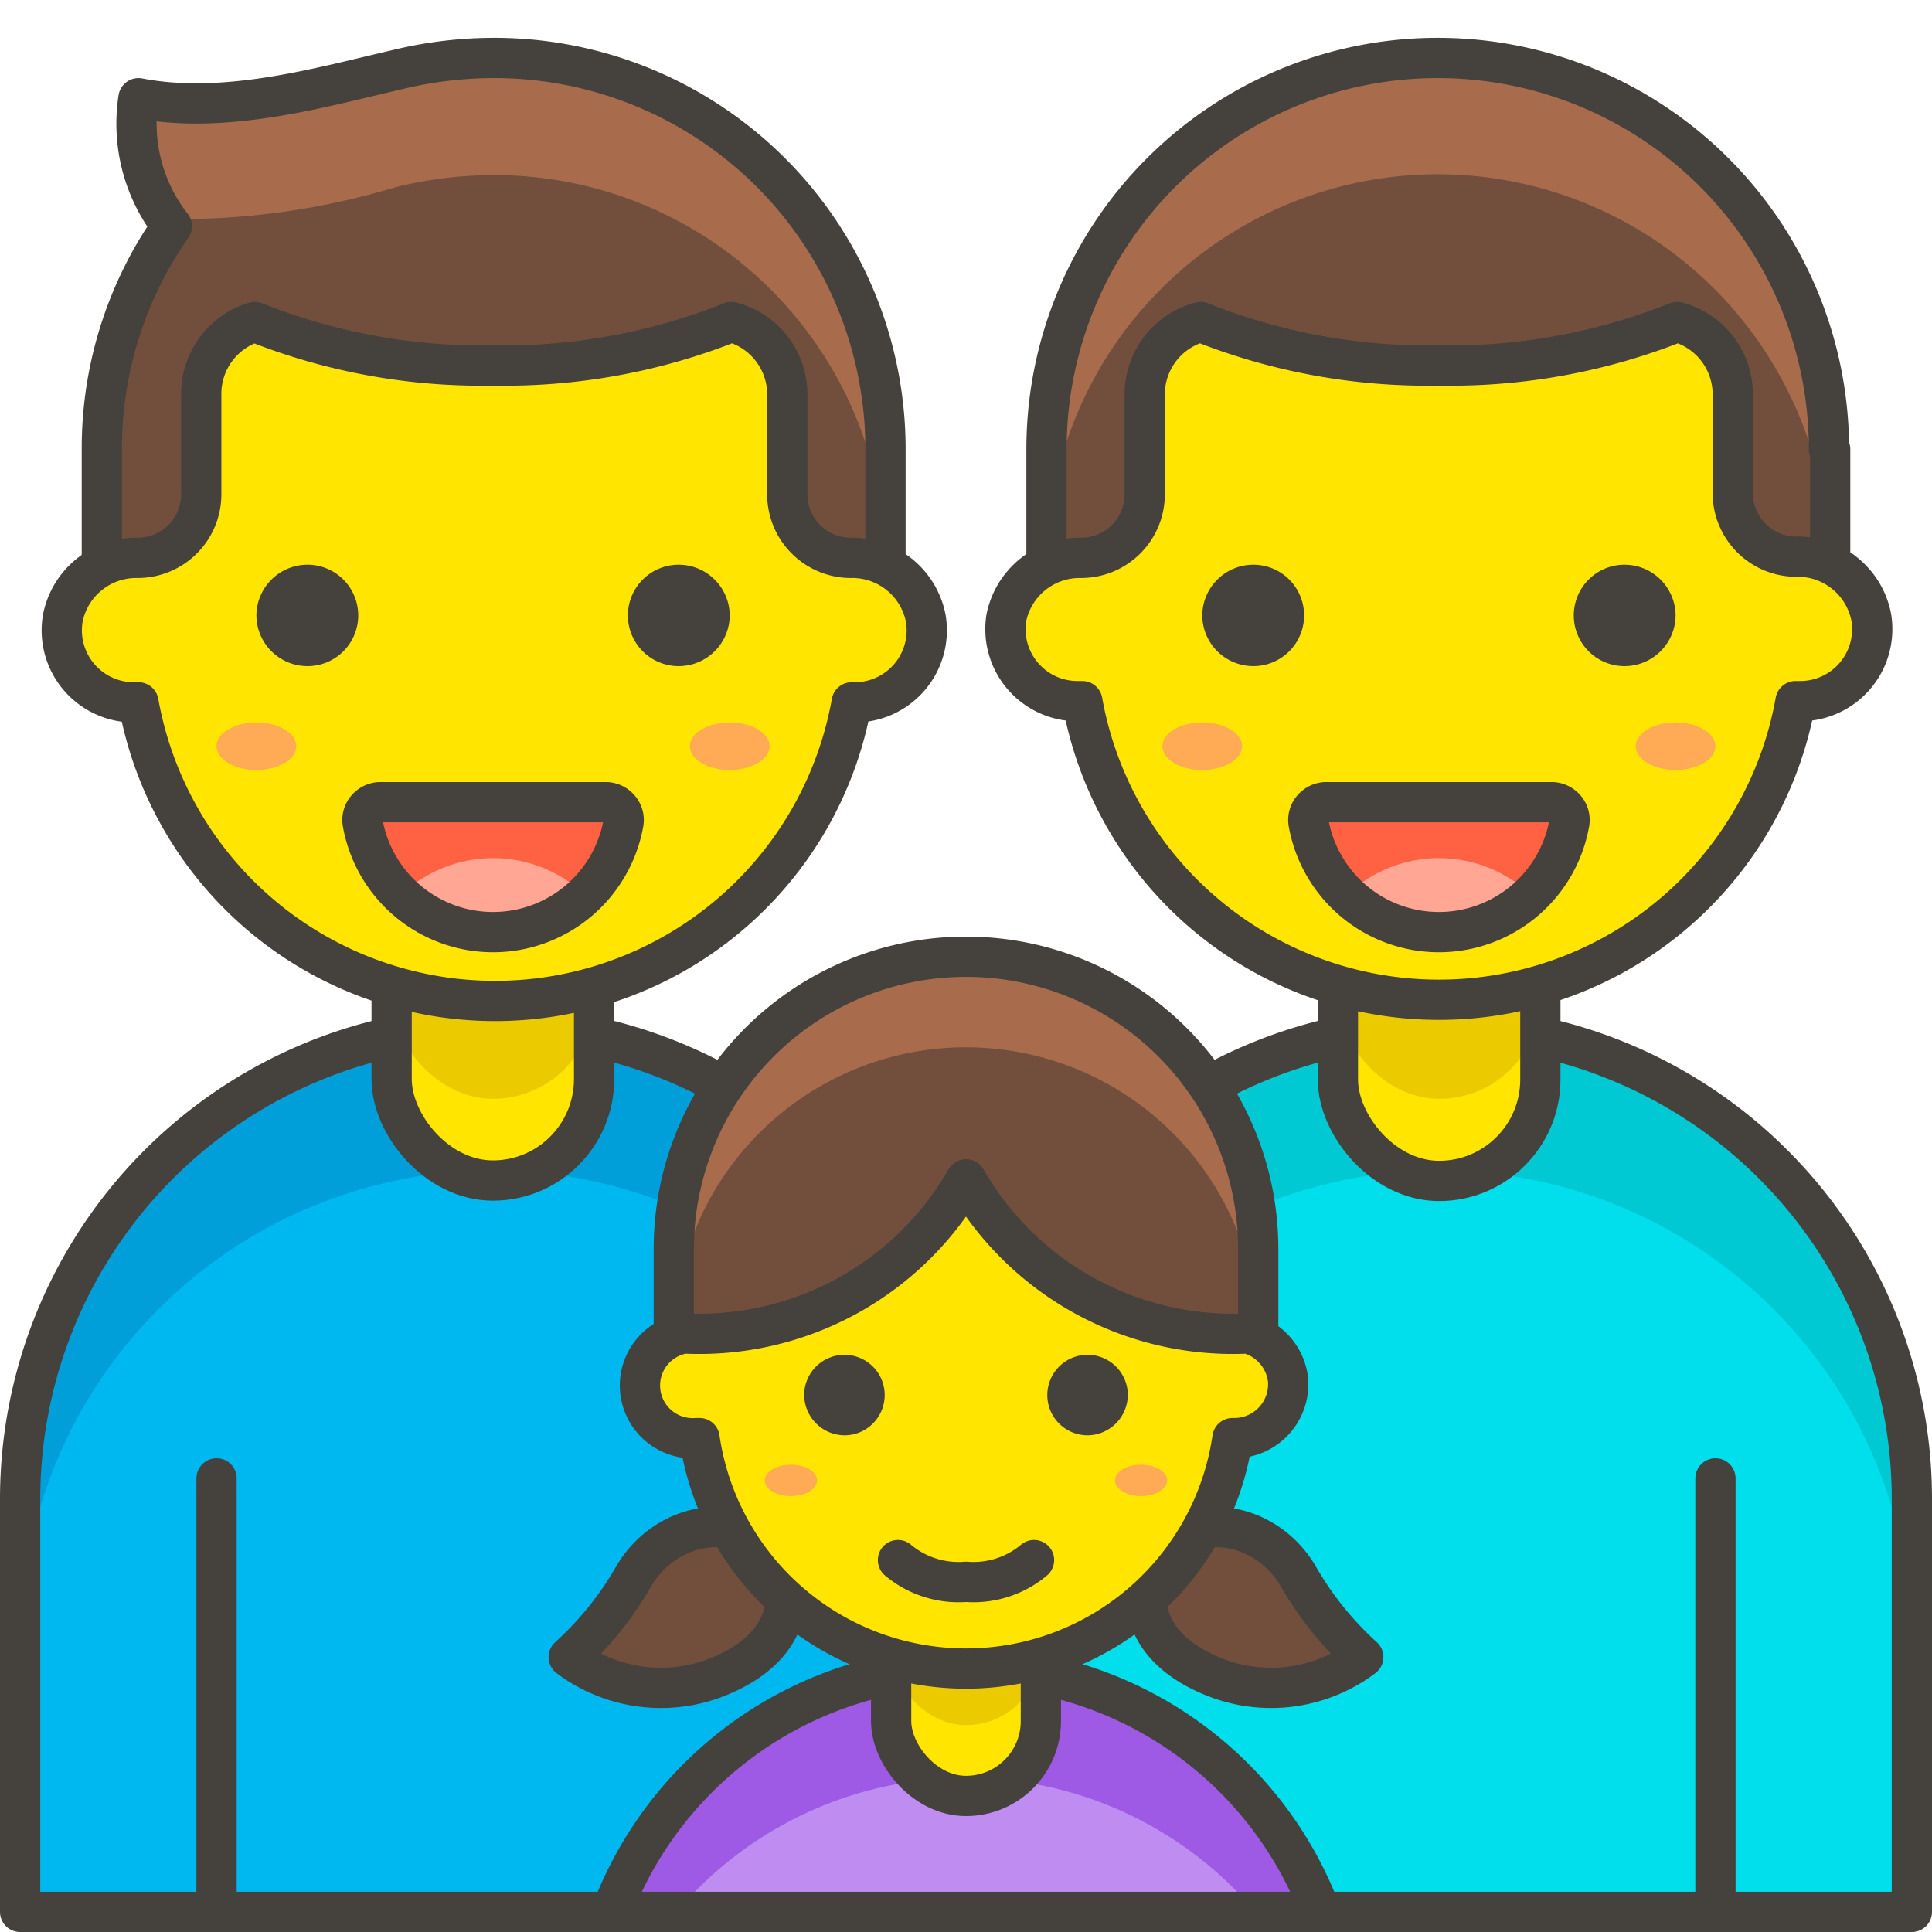 <svg id="Icons" xmlns="http://www.w3.org/2000/svg" viewBox="0 0 48 48"><defs><style>.cls-1,.cls-15{fill:#724f3d;}.cls-2{fill:#a86c4d;}.cls-3{fill:none;}.cls-15,.cls-3,.cls-8,.cls-9{stroke:#45413c;stroke-linecap:round;stroke-linejoin:round;}.cls-4{fill:#00b8f0;}.cls-5{fill:#009fd9;}.cls-6,.cls-8{fill:#ffe500;}.cls-7{fill:#ebcb00;}.cls-9{fill:#45413c;}.cls-10{fill:#ff6242;}.cls-11{fill:#ffa694;}.cls-12{fill:#ffaa54;}.cls-13{fill:#00dfeb;}.cls-14{fill:#00c9d4;}.cls-16{fill:#bf8df2;}.cls-17{fill:#9f5ae5;}</style></defs><title>309-family-man-man-girl-1</title><path id="_Path_" data-name="&lt;Path&gt;" class="cls-1" d="M12.25,1.44a10.22,10.22,0,0,0-2.42.3c-1.83.42-4.22,1.12-6.39.7a4.13,4.13,0,0,0,.83,3.18,9.62,9.62,0,0,0-1.74,5.54v5.08H22V11.16A9.72,9.72,0,0,0,12.25,1.44Z"/><g id="_Group_" data-name="&lt;Group&gt;"><path id="_Path_2" data-name="&lt;Path&gt;" class="cls-2" d="M12.25,1.44a10.22,10.22,0,0,0-2.42.3c-1.83.42-4.22,1.12-6.39.7a4.38,4.38,0,0,0,.67,3,18.62,18.62,0,0,0,5.72-.79,10.22,10.22,0,0,1,2.42-.3A9.72,9.72,0,0,1,22,14.05V11.16A9.72,9.72,0,0,0,12.25,1.44Z"/></g><path id="_Path_3" data-name="&lt;Path&gt;" class="cls-3" d="M12.25,1.44a10.22,10.22,0,0,0-2.42.3c-1.83.42-4.22,1.12-6.39.7a4.13,4.13,0,0,0,.83,3.18,9.62,9.62,0,0,0-1.74,5.54v5.08H22V11.16A9.72,9.72,0,0,0,12.25,1.44Z"/><path id="_Rectangle_" data-name="&lt;Rectangle&gt;" class="cls-4" d="M12.25,25.49h0A11.75,11.75,0,0,1,24,37.24V47.5a0,0,0,0,1,0,0H.5a0,0,0,0,1,0,0V37.24A11.75,11.75,0,0,1,12.25,25.49Z"/><path class="cls-5" d="M12.25,25.49A11.75,11.75,0,0,0,.5,37.24v3.59a11.75,11.75,0,0,1,23.5,0V37.24A11.75,11.75,0,0,0,12.25,25.49Z"/><path id="_Rectangle_2" data-name="&lt;Rectangle&gt;" class="cls-3" d="M12.25,25.49h0A11.75,11.75,0,0,1,24,37.24V47.5a0,0,0,0,1,0,0H.5a0,0,0,0,1,0,0V37.24A11.75,11.75,0,0,1,12.25,25.49Z"/><rect id="_Rectangle_3" data-name="&lt;Rectangle&gt;" class="cls-6" x="9.73" y="21.48" width="5.03" height="7.85" rx="2.52" ry="2.52"/><rect id="_Rectangle_4" data-name="&lt;Rectangle&gt;" class="cls-7" x="9.73" y="21.48" width="5.03" height="5.82" rx="2.52" ry="2.52"/><rect id="_Rectangle_5" data-name="&lt;Rectangle&gt;" class="cls-3" x="9.73" y="21.48" width="5.03" height="7.85" rx="2.52" ry="2.52"/><path class="cls-8" d="M23,15.36a1.86,1.86,0,0,0-1.86-1.5,1.58,1.58,0,0,1-1.58-1.58V9.82A1.86,1.86,0,0,0,18.17,8a15.2,15.2,0,0,1-5.92,1.08A15.2,15.2,0,0,1,6.33,8,1.86,1.86,0,0,0,5,9.82v2.46a1.58,1.58,0,0,1-1.58,1.58,1.86,1.86,0,0,0-1.86,1.5,1.79,1.79,0,0,0,1.77,2.09h.11a9,9,0,0,0,17.72,0h.11A1.79,1.79,0,0,0,23,15.36Z"/><path id="_Path_4" data-name="&lt;Path&gt;" class="cls-9" d="M6.87,15.29a.77.77,0,0,0,.77.76.76.76,0,1,0,0-1.52A.77.77,0,0,0,6.87,15.29Z"/><path id="_Path_5" data-name="&lt;Path&gt;" class="cls-9" d="M17.63,15.29a.77.77,0,0,1-.77.76.76.76,0,1,1,0-1.52A.77.77,0,0,1,17.63,15.29Z"/><g id="_Group_2" data-name="&lt;Group&gt;"><g id="_Group_3" data-name="&lt;Group&gt;"><path id="_Path_6" data-name="&lt;Path&gt;" class="cls-10" d="M9.44,19.93a.45.45,0,0,0-.33.16.43.43,0,0,0-.1.35,3.29,3.29,0,0,0,6.48,0,.43.43,0,0,0-.1-.35.45.45,0,0,0-.33-.16Z"/></g><path id="_Path_7" data-name="&lt;Path&gt;" class="cls-11" d="M12.25,23.18a3.3,3.3,0,0,0,2.3-.93,3.31,3.31,0,0,0-4.6,0A3.3,3.3,0,0,0,12.25,23.18Z"/></g><g id="_Group_4" data-name="&lt;Group&gt;"><path id="_Path_8" data-name="&lt;Path&gt;" class="cls-3" d="M9.44,19.93a.45.45,0,0,0-.33.16.43.43,0,0,0-.1.35,3.29,3.29,0,0,0,6.48,0,.43.43,0,0,0-.1-.35.45.45,0,0,0-.33-.16Z"/></g><line id="_Path_9" data-name="&lt;Path&gt;" class="cls-3" x1="5.38" y1="47.5" x2="5.38" y2="36.73"/><ellipse id="_Ellipse_" data-name="&lt;Ellipse&gt;" class="cls-12" cx="6.37" cy="18.54" rx="0.99" ry="0.59"/><ellipse id="_Ellipse_2" data-name="&lt;Ellipse&gt;" class="cls-12" cx="18.13" cy="18.54" rx="0.99" ry="0.59"/><path class="cls-1" d="M45.47,11.16v5.08H26V11.16a9.72,9.72,0,0,1,19.44,0Z"/><path class="cls-2" d="M35.75,1.44A9.72,9.72,0,0,0,26,11.16v2.89a9.72,9.72,0,0,1,19.44,0V11.16A9.72,9.72,0,0,0,35.75,1.44Z"/><path class="cls-3" d="M45.47,11.16v5.08H26V11.16a9.72,9.72,0,0,1,19.44,0Z"/><path id="_Rectangle_6" data-name="&lt;Rectangle&gt;" class="cls-13" d="M24,25.49H47.5a0,0,0,0,1,0,0V35.75A11.75,11.75,0,0,1,35.75,47.5h0A11.75,11.75,0,0,1,24,35.75V25.49a0,0,0,0,1,0,0Z" transform="translate(71.5 72.99) rotate(180)"/><path class="cls-14" d="M35.75,25.49A11.75,11.75,0,0,1,47.5,37.24v3.59a11.75,11.75,0,0,0-23.5,0V37.24A11.75,11.75,0,0,1,35.75,25.49Z"/><path id="_Rectangle_7" data-name="&lt;Rectangle&gt;" class="cls-3" d="M24,25.49H47.5a0,0,0,0,1,0,0V35.75A11.75,11.75,0,0,1,35.75,47.5h0A11.75,11.75,0,0,1,24,35.75V25.49a0,0,0,0,1,0,0Z" transform="translate(71.5 72.99) rotate(180)"/><rect id="_Rectangle_8" data-name="&lt;Rectangle&gt;" class="cls-6" x="33.23" y="21.48" width="5.03" height="7.85" rx="2.52" ry="2.52" transform="translate(71.5 50.82) rotate(-180)"/><rect id="_Rectangle_9" data-name="&lt;Rectangle&gt;" class="cls-7" x="33.23" y="21.48" width="5.03" height="5.82" rx="2.52" ry="2.52" transform="matrix(-1, 0, 0, -1, 71.5, 48.78)"/><rect id="_Rectangle_10" data-name="&lt;Rectangle&gt;" class="cls-3" x="33.23" y="21.48" width="5.03" height="7.85" rx="2.52" ry="2.52" transform="translate(71.5 50.82) rotate(180)"/><path class="cls-8" d="M25,15.36a1.86,1.86,0,0,1,1.86-1.5,1.58,1.58,0,0,0,1.58-1.58V9.82A1.86,1.86,0,0,1,29.83,8a15.2,15.2,0,0,0,5.92,1.08A15.2,15.2,0,0,0,41.67,8a1.86,1.86,0,0,1,1.38,1.79v2.46a1.58,1.58,0,0,0,1.58,1.58,1.86,1.86,0,0,1,1.86,1.5,1.79,1.79,0,0,1-1.77,2.09h-.11a9,9,0,0,1-17.72,0h-.11A1.79,1.79,0,0,1,25,15.36Z"/><path id="_Path_10" data-name="&lt;Path&gt;" class="cls-9" d="M41.13,15.29a.77.77,0,0,1-.77.76.76.76,0,0,1,0-1.52A.77.77,0,0,1,41.13,15.29Z"/><path id="_Path_11" data-name="&lt;Path&gt;" class="cls-9" d="M30.37,15.29a.77.77,0,0,0,.77.76.76.76,0,0,0,0-1.52A.77.77,0,0,0,30.37,15.29Z"/><g id="_Group_5" data-name="&lt;Group&gt;"><g id="_Group_6" data-name="&lt;Group&gt;"><path id="_Path_12" data-name="&lt;Path&gt;" class="cls-10" d="M38.56,19.93a.45.45,0,0,1,.33.16.43.43,0,0,1,.1.35,3.29,3.29,0,0,1-6.48,0,.43.43,0,0,1,.1-.35.45.45,0,0,1,.33-.16Z"/></g><path id="_Path_13" data-name="&lt;Path&gt;" class="cls-11" d="M35.75,23.18a3.3,3.3,0,0,1-2.3-.93,3.31,3.31,0,0,1,4.6,0A3.3,3.3,0,0,1,35.75,23.18Z"/></g><g id="_Group_7" data-name="&lt;Group&gt;"><path id="_Path_14" data-name="&lt;Path&gt;" class="cls-3" d="M38.56,19.93a.45.45,0,0,1,.33.16.43.43,0,0,1,.1.35,3.29,3.29,0,0,1-6.48,0,.43.43,0,0,1,.1-.35.45.45,0,0,1,.33-.16Z"/></g><line id="_Path_15" data-name="&lt;Path&gt;" class="cls-3" x1="42.62" y1="47.5" x2="42.62" y2="36.73"/><ellipse id="_Ellipse_3" data-name="&lt;Ellipse&gt;" class="cls-12" cx="41.63" cy="18.54" rx="0.99" ry="0.59"/><ellipse id="_Ellipse_4" data-name="&lt;Ellipse&gt;" class="cls-12" cx="29.87" cy="18.54" rx="0.99" ry="0.59"/><path id="_Path_16" data-name="&lt;Path&gt;" class="cls-15" d="M14.13,41.17a8.22,8.22,0,0,0,1.61-2c.8-1.38,2.69-1.69,3.46-.46.68,1.06.28,2.35-1.49,3A3.81,3.81,0,0,1,14.13,41.17Z"/><path id="_Path_17" data-name="&lt;Path&gt;" class="cls-15" d="M33.87,41.17a8.22,8.22,0,0,1-1.61-2c-.8-1.38-2.69-1.69-3.46-.46-.68,1.06-.28,2.35,1.49,3A3.81,3.81,0,0,0,33.87,41.17Z"/><path id="_Path_18" data-name="&lt;Path&gt;" class="cls-16" d="M32.81,47.5a9.42,9.42,0,0,0-17.62,0Z"/><path id="_Path_19" data-name="&lt;Path&gt;" class="cls-17" d="M24,44.17a9.4,9.4,0,0,1,7.19,3.33h1.62a9.42,9.42,0,0,0-17.62,0h1.62A9.4,9.4,0,0,1,24,44.17Z"/><path id="_Path_20" data-name="&lt;Path&gt;" class="cls-3" d="M32.81,47.5a9.42,9.42,0,0,0-17.62,0Z"/><rect id="_Rectangle_11" data-name="&lt;Rectangle&gt;" class="cls-6" x="22.14" y="38.22" width="3.72" height="6.4" rx="1.86" ry="1.86"/><rect id="_Rectangle_12" data-name="&lt;Rectangle&gt;" class="cls-7" x="22.14" y="38.22" width="3.72" height="4.64" rx="1.86" ry="1.86"/><rect id="_Rectangle_13" data-name="&lt;Rectangle&gt;" class="cls-3" x="22.14" y="38.22" width="3.72" height="6.4" rx="1.86" ry="1.86"/><path id="_Rectangle_14" data-name="&lt;Rectangle&gt;" class="cls-1" d="M24,23.77h0A7.26,7.26,0,0,1,31.26,31v3.8a0,0,0,0,1,0,0H16.74a0,0,0,0,1,0,0V31A7.26,7.26,0,0,1,24,23.77Z"/><path id="_Path_21" data-name="&lt;Path&gt;" class="cls-2" d="M24,23.77A7.26,7.26,0,0,0,16.74,31v2.28a7.26,7.26,0,0,1,14.52,0V31A7.26,7.26,0,0,0,24,23.77Z"/><path id="_Path_22" data-name="&lt;Path&gt;" class="cls-3" d="M24,23.77A7.26,7.26,0,0,0,16.74,31v3.8H31.26V31A7.26,7.26,0,0,0,24,23.77Z"/><path class="cls-8" d="M32,34.27a1.35,1.35,0,0,0-1-1.14,7.64,7.64,0,0,1-7-3.83,7.64,7.64,0,0,1-7,3.83,1.31,1.31,0,0,0,.3,2.6h.08a6.69,6.69,0,0,0,13.24,0h.08A1.34,1.34,0,0,0,32,34.27Z"/><path id="_Path_23" data-name="&lt;Path&gt;" class="cls-9" d="M20.48,34.66a.51.51,0,0,0,.5.5.5.5,0,0,0,.5-.5.5.5,0,0,0-.5-.5A.5.5,0,0,0,20.48,34.66Z"/><path id="_Path_24" data-name="&lt;Path&gt;" class="cls-9" d="M27.52,34.66a.51.51,0,0,1-.5.5.5.5,0,0,1-.5-.5.5.5,0,0,1,.5-.5A.5.5,0,0,1,27.52,34.66Z"/><ellipse id="_Ellipse_5" data-name="&lt;Ellipse&gt;" class="cls-12" cx="19.65" cy="36.78" rx="0.65" ry="0.39"/><ellipse id="_Ellipse_6" data-name="&lt;Ellipse&gt;" class="cls-12" cx="28.35" cy="36.78" rx="0.65" ry="0.39"/><path id="_Path_25" data-name="&lt;Path&gt;" class="cls-3" d="M22.31,38.76A2.34,2.34,0,0,0,24,39.3a2.34,2.34,0,0,0,1.69-.54"/></svg>